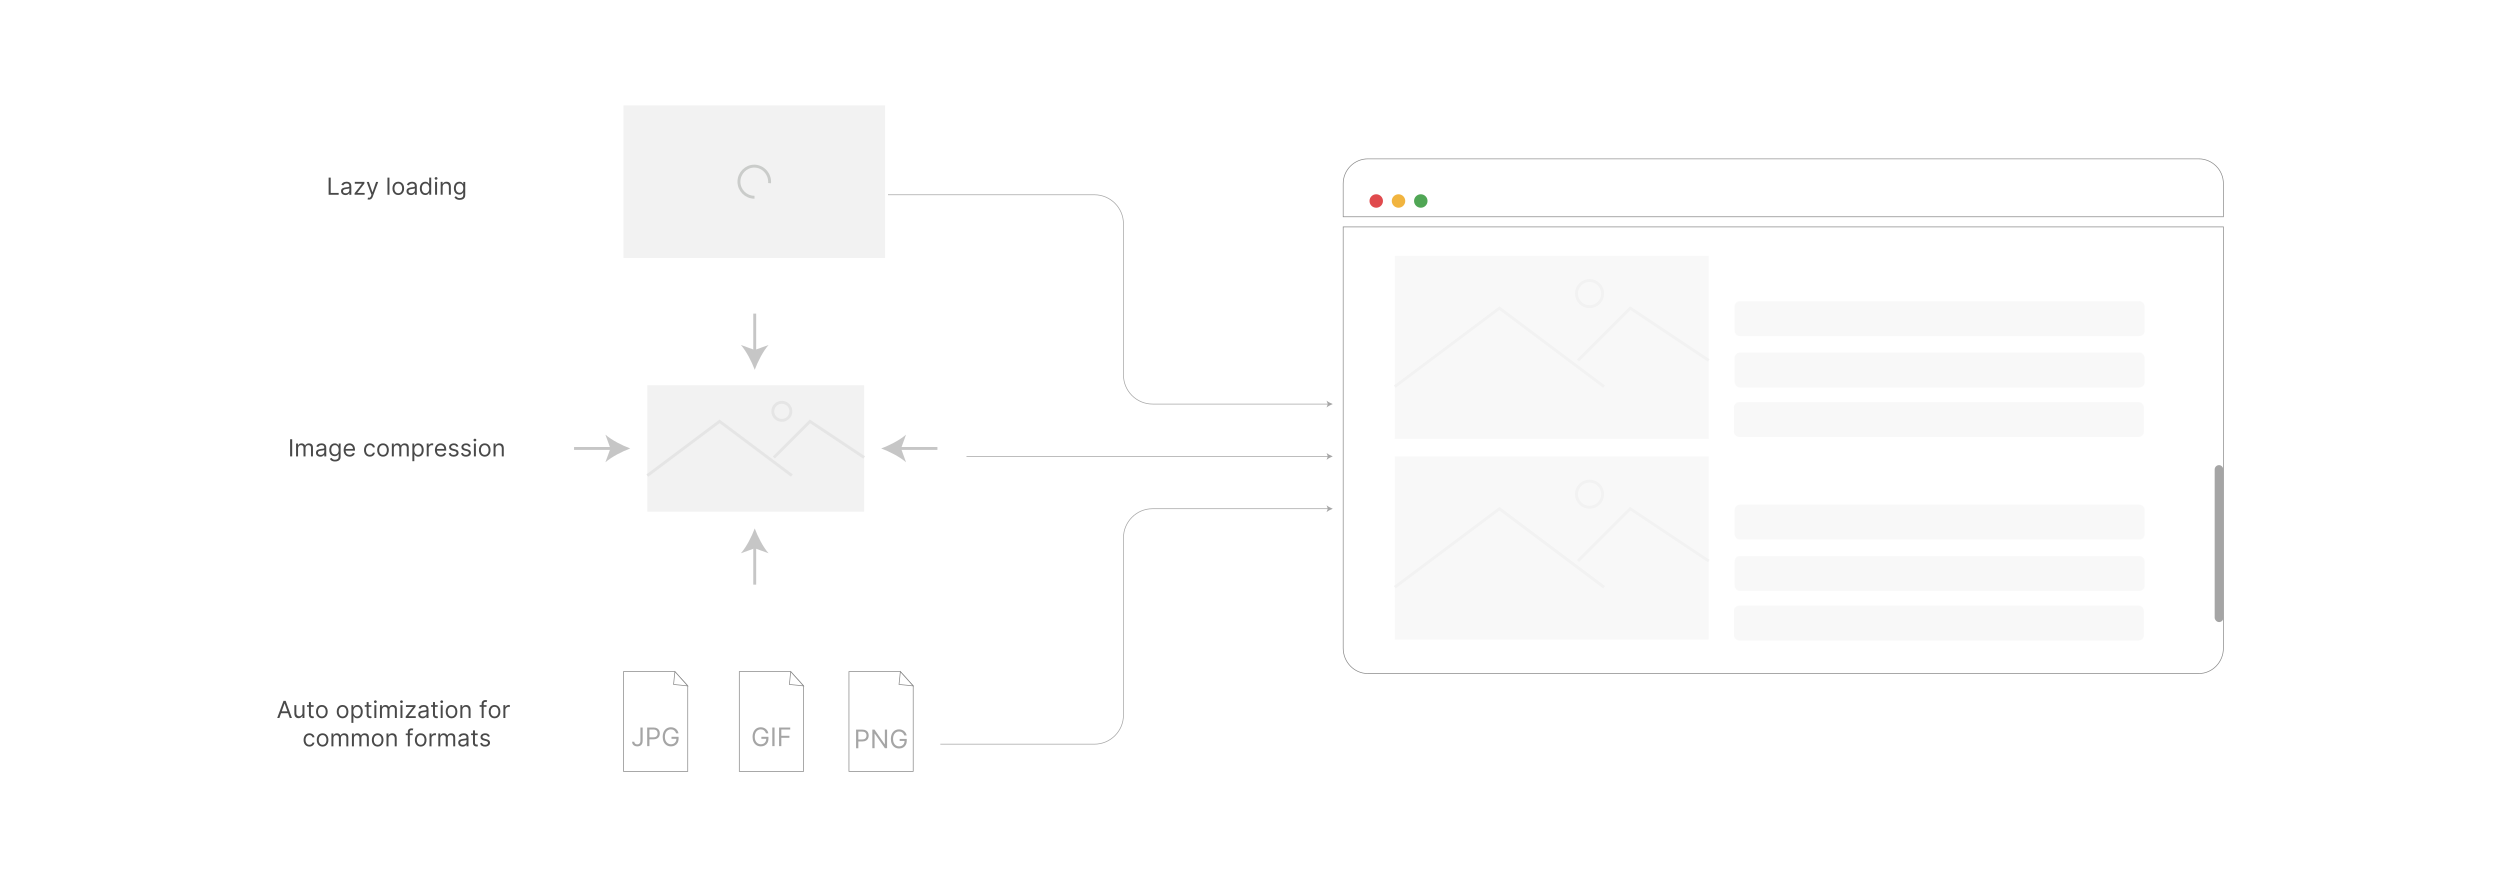 <?xml version="1.0" encoding="UTF-8"?><svg id="Layer_1" xmlns="http://www.w3.org/2000/svg" xmlns:xlink="http://www.w3.org/1999/xlink" viewBox="0 0 860 300"><defs><filter id="drop-shadow-3"><feOffset dx="0" dy="-3.48"/><feGaussianBlur result="blur" stdDeviation="8.7"/><feFlood flood-color="#ff7300" flood-opacity=".2"/><feComposite in2="blur" operator="in"/><feComposite in="SourceGraphic"/></filter></defs><rect x="214.471" y="36.25" width="90" height="52.5" fill="#f2f2f2"/><path d="M259.546,67.855c-2.957,0-5.354-2.397-5.354-5.354,0-2.95,2.457-5.403,5.354-5.354,2.979.05,5.438,2.727,5.187,5.856" fill="none" stroke="#caccca" stroke-miterlimit="10"/><path d="M462.06,78.053v144.923c0,4.822,3.814,8.732,8.519,8.732h285.752c4.705,0,8.519-3.909,8.519-8.732V78.053h-302.79Z" fill="#fff"/><path d="M462.06,78.053v144.923c0,4.822,3.814,8.732,8.519,8.732h285.752c4.705,0,8.519-3.909,8.519-8.732V78.053h-302.79Z" fill="none" stroke="#898989" stroke-miterlimit="10" stroke-width=".245"/><path d="M764.85,66.644c0-4.705-3.814-8.519-8.519-8.519h-285.752c-4.705,0-8.519,3.814-8.519,8.519v11.409h302.79v-11.409Z" fill="#fff" filter="url(#drop-shadow-3)" stroke="#898989" stroke-miterlimit="10" stroke-width=".242"/><circle cx="473.425" cy="69.143" r="2.317" fill="#e04a4d"/><circle cx="481.088" cy="69.143" r="2.317" fill="#f1b43f"/><circle cx="488.752" cy="69.143" r="2.317" fill="#50a655"/><g opacity=".5"><rect x="479.805" y="88" width="108" height="63" fill="#f2f2f2"/><polyline points="479.805 133 515.804 106 551.804 133" fill="none" stroke="#e5e5e5" stroke-miterlimit="10"/><polyline points="542.804 124 560.804 106 587.804 124" fill="none" stroke="#e5e5e5" stroke-miterlimit="10"/><circle cx="546.804" cy="101" r="4.5" fill="none" stroke="#e5e5e5" stroke-miterlimit="10"/></g><g opacity=".5"><rect x="479.805" y="157" width="108" height="63" fill="#f2f2f2"/><polyline points="479.805 202 515.804 175 551.804 202" fill="none" stroke="#e5e5e5" stroke-miterlimit="10"/><polyline points="542.804 193 560.804 175 587.804 193" fill="none" stroke="#e5e5e5" stroke-miterlimit="10"/><circle cx="546.804" cy="170" r="4.5" fill="none" stroke="#e5e5e5" stroke-miterlimit="10"/></g><rect x="761.85" y="160" width="3" height="54" rx="1.5" ry="1.5" fill="#a5a5a5"/><rect x="596.722" y="103.612" width="141.023" height="11.994" rx="1.789" ry="1.789" fill="#f2f2f2" opacity=".5"/><rect x="596.722" y="121.287" width="141.023" height="11.994" rx="1.789" ry="1.789" fill="#f2f2f2" opacity=".5"/><rect x="596.471" y="138.331" width="141.023" height="11.994" rx="1.789" ry="1.789" fill="#f2f2f2" opacity=".5"/><rect x="596.722" y="173.612" width="141.023" height="11.994" rx="1.789" ry="1.789" fill="#f2f2f2" opacity=".5"/><rect x="596.722" y="191.287" width="141.023" height="11.994" rx="1.789" ry="1.789" fill="#f2f2f2" opacity=".5"/><rect x="596.471" y="208.331" width="141.023" height="11.994" rx="1.789" ry="1.789" fill="#f2f2f2" opacity=".5"/><rect x="222.678" y="132.516" width="74.586" height="43.508" fill="#f2f2f2"/><polyline points="222.678 163.593 247.54 144.947 272.402 163.593" fill="none" stroke="#e5e5e5" stroke-miterlimit="10"/><polyline points="266.187 157.377 278.618 144.947 297.264 157.377" fill="none" stroke="#e5e5e5" stroke-miterlimit="10"/><circle cx="268.949" cy="141.494" r="3.108" fill="none" stroke="#e5e5e5" stroke-miterlimit="10"/><line x1="322.471" y1="154.27" x2="309.169" y2="154.27" fill="none" stroke="#c6c6c6" stroke-miterlimit="10"/><path d="M303.134,154.27c2.84-1.054,6.363-2.852,8.547-4.756l-1.72,4.756,1.72,4.755c-2.184-1.904-5.708-3.702-8.547-4.755Z" fill="#c6c6c6"/><line x1="259.626" y1="107.884" x2="259.626" y2="121.186" fill="none" stroke="#c6c6c6" stroke-miterlimit="10"/><path d="M259.626,127.221c-1.054-2.84-2.852-6.363-4.756-8.547l4.756,1.72,4.755-1.72c-1.904,2.184-3.702,5.707-4.755,8.547Z" fill="#c6c6c6"/><line x1="259.626" y1="201.116" x2="259.626" y2="187.814" fill="none" stroke="#c6c6c6" stroke-miterlimit="10"/><path d="M259.626,181.779c1.054,2.84,2.852,6.363,4.756,8.547l-4.756-1.72-4.755,1.72c1.904-2.184,3.702-5.707,4.755-8.547Z" fill="#c6c6c6"/><line x1="197.471" y1="154.27" x2="210.773" y2="154.27" fill="none" stroke="#c6c6c6" stroke-miterlimit="10"/><path d="M216.808,154.27c-2.84,1.054-6.363,2.852-8.547,4.756l1.72-4.756-1.72-4.755c2.184,1.904,5.708,3.702,8.547,4.755Z" fill="#c6c6c6"/><polygon points="232.151 231.047 214.479 231.047 214.479 265.358 236.583 265.358 236.583 235.937 232.151 231.047" fill="#fff" stroke="#898989" stroke-miterlimit="10" stroke-width=".25"/><polygon points="231.707 235.443 232.165 231.035 236.57 235.949 231.707 235.443" fill="#fff" stroke="#898989" stroke-miterlimit="10" stroke-width=".25"/><path d="M220.304,250.265h.775v4.576c0,.409-.075.756-.226,1.041-.149.286-.361.503-.635.65-.273.148-.595.223-.966.223-.35,0-.661-.065-.935-.192-.273-.129-.487-.311-.644-.549-.156-.237-.234-.52-.234-.848h.764c0,.182.045.34.136.474.091.135.215.239.373.315.159.075.339.112.541.112.224,0,.413-.047.569-.141s.275-.231.357-.414c.083-.183.124-.406.124-.671v-4.576Z" fill="#a5a5a5"/><path d="M222.63,256.667v-6.402h2.163c.503,0,.914.09,1.233.27.32.181.558.424.712.731s.231.648.231,1.025-.076.72-.23,1.028-.389.554-.708.736c-.318.183-.728.273-1.226.273h-1.551v-.688h1.526c.344,0,.619-.06.828-.178.208-.119.36-.28.455-.483s.142-.433.142-.69c0-.256-.047-.485-.142-.688s-.248-.361-.458-.477c-.211-.116-.49-.174-.838-.174h-1.363v5.715h-.775Z" fill="#a5a5a5"/><path d="M232.597,252.265c-.069-.21-.159-.399-.271-.567-.111-.167-.244-.31-.398-.43-.152-.118-.326-.209-.52-.272-.193-.062-.406-.094-.638-.094-.379,0-.724.098-1.034.294-.31.195-.558.484-.741.865-.184.382-.275.85-.275,1.404s.093,1.022.278,1.403c.185.382.436.67.754.866.316.196.673.294,1.069.294.366,0,.69-.079.971-.236.28-.157.499-.38.656-.669.157-.288.236-.629.236-1.02l.237.05h-1.926v-.688h2.438v.688c0,.527-.112.986-.336,1.376-.225.39-.533.691-.926.904-.393.214-.844.321-1.352.321-.567,0-1.065-.134-1.493-.4-.429-.267-.762-.646-1.001-1.138-.238-.492-.357-1.076-.357-1.751,0-.507.068-.963.205-1.368.136-.405.329-.751.579-1.036.251-.285.547-.505.889-.656.342-.152.718-.229,1.128-.229.338,0,.653.051.946.151.293.102.554.244.784.429s.423.404.577.659c.154.256.261.538.318.849h-.8Z" fill="#a5a5a5"/><polygon points="271.993 231.047 254.321 231.047 254.321 265.358 276.425 265.358 276.425 235.937 271.993 231.047" fill="#fff" stroke="#898989" stroke-miterlimit="10" stroke-width=".25"/><polygon points="271.548 235.443 272.006 231.035 276.411 235.949 271.548 235.443" fill="#fff" stroke="#898989" stroke-miterlimit="10" stroke-width=".25"/><path d="M263.51,252.265c-.069-.21-.159-.399-.271-.567-.111-.167-.244-.31-.398-.43-.152-.118-.326-.209-.52-.272-.193-.062-.406-.094-.638-.094-.379,0-.724.098-1.034.294-.31.195-.558.484-.741.865-.184.382-.275.85-.275,1.404s.093,1.022.278,1.403c.185.382.436.67.754.866.316.196.673.294,1.069.294.366,0,.69-.079.971-.236.28-.157.499-.38.656-.669.157-.288.236-.629.236-1.02l.237.05h-1.926v-.688h2.438v.688c0,.527-.112.986-.336,1.376-.225.39-.533.691-.926.904-.393.214-.844.321-1.352.321-.567,0-1.065-.134-1.493-.4-.429-.267-.762-.646-1.001-1.138-.238-.492-.357-1.076-.357-1.751,0-.507.068-.963.205-1.368.136-.405.329-.751.579-1.036.251-.285.547-.505.889-.656.342-.152.718-.229,1.128-.229.338,0,.653.051.946.151.293.102.554.244.784.429s.423.404.577.659c.154.256.261.538.318.849h-.8Z" fill="#a5a5a5"/><path d="M266.448,250.265v6.402h-.775v-6.402h.775Z" fill="#a5a5a5"/><path d="M267.999,256.667v-6.402h3.839v.688h-3.063v2.163h2.776v.689h-2.776v2.863h-.775Z" fill="#a5a5a5"/><polygon points="309.712 231.047 292.04 231.047 292.04 265.358 314.144 265.358 314.144 235.937 309.712 231.047" fill="#fff" stroke="#898989" stroke-miterlimit="10" stroke-width=".25"/><polygon points="309.268 235.443 309.726 231.035 314.131 235.949 309.268 235.443" fill="#fff" stroke="#898989" stroke-miterlimit="10" stroke-width=".25"/><path d="M294.489,257.393v-6.402h2.163c.503,0,.914.09,1.233.27.32.181.558.424.712.731s.231.648.231,1.025-.076.72-.23,1.028-.389.554-.708.736c-.318.183-.728.273-1.226.273h-1.551v-.688h1.526c.344,0,.619-.06.828-.178.208-.119.36-.28.455-.483s.142-.433.142-.69c0-.256-.047-.485-.142-.688s-.248-.361-.458-.477c-.211-.116-.49-.174-.838-.174h-1.363v5.715h-.775Z" fill="#a5a5a5"/><path d="M305.156,250.99v6.402h-.75l-3.489-5.027h-.062v5.027h-.775v-6.402h.75l3.502,5.039h.062v-5.039h.763Z" fill="#a5a5a5"/><path d="M311.084,252.99c-.069-.21-.159-.399-.271-.567-.111-.167-.244-.31-.398-.43-.152-.118-.326-.209-.52-.272-.193-.062-.406-.094-.638-.094-.379,0-.724.098-1.034.294-.31.195-.558.484-.741.865-.184.382-.275.85-.275,1.404s.093,1.022.278,1.403c.185.382.436.67.754.866.316.196.673.294,1.069.294.366,0,.69-.079.971-.236.28-.157.499-.38.656-.669.157-.288.236-.629.236-1.02l.237.05h-1.926v-.688h2.438v.688c0,.527-.112.986-.336,1.376-.225.39-.533.691-.926.904-.393.214-.844.321-1.352.321-.567,0-1.065-.134-1.493-.4-.429-.267-.762-.646-1.001-1.138-.238-.492-.357-1.076-.357-1.751,0-.507.068-.963.205-1.368.136-.405.329-.751.579-1.036.251-.285.547-.505.889-.656.342-.152.718-.229,1.128-.229.338,0,.653.051.946.151.293.102.554.244.784.429s.423.404.577.659c.154.256.261.538.318.849h-.8Z" fill="#a5a5a5"/><path d="M305.471,67h70.987c5.53,0,10.013,4.483,10.013,10.013v51.974c0,5.53,4.483,10.013,10.013,10.013h60.478" fill="none" stroke="#a5a5a5" stroke-miterlimit="10" stroke-width=".25"/><path d="M458.471,139c-.71.263-1.591.713-2.137,1.189l.43-1.189-.43-1.189c.546.476,1.427.925,2.137,1.189Z" fill="#a5a5a5"/><line x1="332.471" y1="157" x2="456.962" y2="157" fill="none" stroke="#a5a5a5" stroke-miterlimit="10" stroke-width=".25"/><path d="M458.471,157c-.71.263-1.591.713-2.137,1.189l.43-1.189-.43-1.189c.546.476,1.427.925,2.137,1.189Z" fill="#a5a5a5"/><path d="M323.471,256h52.987c5.53,0,10.013-4.483,10.013-10.013v-60.974c0-5.53,4.483-10.013,10.013-10.013h60.478" fill="none" stroke="#a5a5a5" stroke-miterlimit="10" stroke-width=".25"/><path d="M458.471,175c-.71.263-1.591.713-2.137,1.189l.43-1.189-.43-1.189c.546.476,1.427.925,2.137,1.189Z" fill="#a5a5a5"/><path d="M113.049,67v-5.901h.715v5.268h2.743v.634h-3.458Z" fill="#494949"/><path d="M118.824,67.103c-.28,0-.535-.053-.764-.16-.229-.106-.41-.261-.544-.464-.135-.202-.202-.447-.202-.735,0-.254.05-.46.15-.618.1-.159.233-.283.4-.373.167-.091.352-.158.555-.203.203-.046.407-.082.612-.108.269-.035.487-.061.655-.079.169-.019.291-.05.369-.094.078-.044.117-.121.117-.231v-.023c0-.284-.078-.505-.232-.662-.155-.158-.389-.236-.702-.236-.325,0-.579.07-.764.213s-.314.294-.389.455l-.645-.231c.115-.269.27-.478.463-.63.193-.15.404-.256.634-.316s.456-.091.679-.091c.142,0,.306.017.491.051.185.033.365.102.539.205.174.104.318.261.434.47.115.21.173.49.173.842v2.916h-.68v-.6h-.035c-.046.097-.123.199-.231.309-.108.109-.251.203-.429.279-.179.077-.397.115-.654.115ZM118.927,66.493c.269,0,.496-.053.682-.159.185-.105.326-.241.421-.409.095-.167.143-.343.143-.527v-.622c-.029.035-.092.066-.189.094-.097.028-.208.052-.334.072-.126.019-.248.037-.366.052s-.213.026-.287.036c-.177.022-.341.06-.494.11-.153.052-.276.127-.369.228-.093.102-.14.238-.14.411,0,.236.088.414.264.534s.399.181.67.181Z" fill="#494949"/><path d="M121.97,67v-.519l2.513-3.228v-.046h-2.432v-.634h3.308v.542l-2.443,3.204v.046h2.524v.634h-3.469Z" fill="#494949"/><path d="M126.927,68.66c-.115,0-.218-.01-.309-.027-.09-.019-.153-.036-.187-.054l.173-.6c.165.042.311.058.438.046.127-.011.239-.067.338-.168s.19-.264.273-.488l.127-.346-1.636-4.449h.737l1.222,3.526h.046l1.222-3.526h.738l-1.879,5.071c-.085.229-.19.418-.314.569-.125.15-.27.263-.434.335-.165.073-.349.11-.555.11Z" fill="#494949"/><path d="M133.968,61.099v5.901h-.68v-5.901h.68Z" fill="#494949"/><path d="M137.011,67.092c-.399,0-.75-.095-1.05-.285-.301-.19-.535-.456-.703-.798s-.252-.741-.252-1.198c0-.462.084-.864.252-1.208s.402-.61.703-.801.651-.285,1.05-.285.75.095,1.05.285.535.457.703.801.252.746.252,1.208c0,.457-.084.856-.252,1.198s-.402.608-.703.798c-.301.19-.651.285-1.05.285ZM137.011,66.481c.304,0,.553-.078.749-.233.196-.155.341-.36.435-.614.094-.253.142-.528.142-.823,0-.296-.047-.572-.142-.827-.094-.256-.239-.462-.435-.62-.196-.157-.445-.236-.749-.236s-.553.079-.749.236c-.196.158-.341.364-.435.62-.094.255-.142.531-.142.827,0,.295.047.57.142.823.094.254.239.459.435.614.196.155.445.233.749.233Z" fill="#494949"/><path d="M141.356,67.103c-.28,0-.535-.053-.764-.16-.229-.106-.41-.261-.544-.464-.135-.202-.202-.447-.202-.735,0-.254.05-.46.15-.618.1-.159.233-.283.4-.373.167-.091.352-.158.555-.203.203-.046.407-.082.612-.108.269-.035.487-.061.655-.079.169-.019.291-.05.369-.094.078-.044.117-.121.117-.231v-.023c0-.284-.078-.505-.232-.662-.155-.158-.389-.236-.702-.236-.325,0-.579.07-.764.213s-.314.294-.389.455l-.645-.231c.115-.269.27-.478.463-.63.193-.15.404-.256.634-.316s.456-.091.679-.091c.142,0,.306.017.491.051.185.033.365.102.539.205.174.104.318.261.434.47.115.21.173.49.173.842v2.916h-.68v-.6h-.035c-.046.097-.123.199-.231.309-.108.109-.251.203-.429.279-.179.077-.397.115-.654.115ZM141.46,66.493c.269,0,.496-.053.682-.159.185-.105.326-.241.421-.409.095-.167.143-.343.143-.527v-.622c-.029.035-.092.066-.189.094-.097.028-.208.052-.334.072-.126.019-.248.037-.366.052s-.213.026-.287.036c-.177.022-.341.06-.494.11-.153.052-.276.127-.369.228-.093.102-.14.238-.14.411,0,.236.088.414.264.534s.399.181.67.181Z" fill="#494949"/><path d="M146.301,67.092c-.369,0-.694-.093-.977-.28s-.503-.453-.663-.796c-.16-.343-.239-.748-.239-1.217,0-.465.08-.868.239-1.21.159-.343.381-.606.665-.793.284-.186.613-.279.985-.279.288,0,.516.048.684.143.169.095.297.202.386.322s.159.219.209.296h.058v-2.179h.68v5.901h-.657v-.68h-.081c-.05.08-.121.182-.213.304-.092.122-.224.231-.395.325-.171.096-.398.143-.683.143ZM146.393,66.481c.273,0,.503-.071.691-.215.189-.143.332-.342.43-.597.098-.254.147-.549.147-.883,0-.33-.048-.62-.144-.869-.096-.248-.238-.442-.427-.582-.188-.139-.42-.209-.697-.209-.288,0-.528.074-.719.221-.191.147-.335.346-.429.597-.095.251-.143.531-.143.843,0,.315.049.601.145.857.097.256.241.46.433.61.191.151.429.227.713.227Z" fill="#494949"/><path d="M150.012,61.837c-.133,0-.247-.046-.341-.136-.095-.091-.143-.199-.143-.326,0-.126.048-.234.143-.325.095-.09.208-.136.341-.136.132,0,.246.046.341.136.095.091.143.199.143.325,0,.127-.047.235-.143.326-.095.09-.209.136-.341.136ZM149.667,67v-4.426h.68v4.426h-.68Z" fill="#494949"/><path d="M152.271,64.338v2.662h-.68v-4.426h.657v.691h.058c.104-.225.261-.405.473-.543s.484-.206.818-.206c.3,0,.562.06.787.183s.399.307.524.554.187.559.187.935v2.812h-.68v-2.767c0-.348-.09-.618-.271-.814s-.428-.293-.743-.293c-.217,0-.411.048-.581.142-.17.094-.304.231-.402.412-.098.181-.147.399-.147.657Z" fill="#494949"/><path d="M158.126,68.752c-.328,0-.611-.042-.847-.125-.236-.084-.433-.193-.589-.329-.157-.135-.281-.279-.373-.434l.542-.38c.061.08.139.173.233.277.094.105.223.196.388.274.164.077.38.116.646.116.357,0,.652-.086.885-.259s.349-.444.349-.812v-.899h-.058c-.05.081-.121.18-.212.298s-.222.224-.392.315-.399.137-.688.137c-.357,0-.677-.084-.961-.253-.283-.17-.507-.415-.671-.738-.164-.322-.246-.715-.246-1.176,0-.453.08-.849.239-1.185.159-.337.381-.599.665-.783.284-.185.613-.278.985-.278.288,0,.517.048.687.143.17.095.301.202.392.322s.162.219.212.296h.069v-.703h.657v4.553c0,.38-.086.69-.258.929-.172.239-.403.415-.692.527s-.61.169-.964.169ZM158.103,66.32c.273,0,.503-.062.691-.188.189-.125.332-.305.43-.539.098-.234.147-.515.147-.841,0-.319-.048-.601-.144-.845-.096-.244-.238-.435-.427-.573-.188-.139-.42-.208-.697-.208-.288,0-.528.073-.719.22-.191.145-.335.342-.429.588-.095.245-.143.519-.143.818,0,.307.049.578.145.814.097.235.241.42.433.554.191.133.429.2.713.2Z" fill="#494949"/><path d="M100.51,151.099v5.901h-.715v-5.901h.715Z" fill="#494949"/><path d="M101.847,157v-4.426h.657v.691h.058c.092-.236.241-.42.447-.552s.452-.197.74-.197c.292,0,.536.065.731.197.195.132.347.315.457.552h.046c.113-.229.283-.41.51-.546.227-.136.498-.203.815-.203.396,0,.719.123.971.37.252.247.377.631.377,1.151v2.962h-.68v-2.962c0-.327-.089-.56-.268-.7-.179-.141-.389-.211-.631-.211-.311,0-.553.094-.724.281s-.256.424-.256.71v2.882h-.691v-3.031c0-.252-.082-.455-.245-.609-.163-.154-.373-.232-.631-.232-.177,0-.341.048-.494.142s-.276.225-.369.391c-.093.166-.14.357-.14.574v2.767h-.68Z" fill="#494949"/><path d="M110.203,157.103c-.28,0-.535-.053-.764-.16-.229-.106-.41-.261-.544-.464-.135-.202-.202-.447-.202-.735,0-.254.05-.46.15-.618.1-.159.233-.283.4-.373.167-.091.352-.158.555-.203.203-.046.407-.082.612-.108.269-.035.487-.061.655-.079.169-.019.291-.05.369-.094.078-.044.117-.121.117-.231v-.023c0-.284-.078-.505-.232-.662-.155-.158-.389-.236-.702-.236-.325,0-.579.07-.764.213s-.314.294-.389.455l-.645-.231c.115-.269.27-.478.463-.63.193-.15.404-.256.634-.316s.456-.091.679-.091c.142,0,.306.017.491.051.185.033.365.102.539.205.174.104.318.261.434.47.115.21.173.49.173.842v2.916h-.68v-.6h-.035c-.046.097-.123.199-.231.309-.108.109-.251.203-.429.279-.179.077-.397.115-.654.115ZM110.306,156.493c.269,0,.496-.053.682-.159.185-.105.326-.241.421-.409.095-.167.143-.343.143-.527v-.622c-.029.035-.092.066-.189.094-.097.028-.208.052-.334.072-.126.019-.248.037-.366.052s-.213.026-.287.036c-.177.022-.341.06-.494.11-.153.052-.276.127-.369.228-.093.102-.14.238-.14.411,0,.236.088.414.264.534s.399.181.67.181Z" fill="#494949"/><path d="M115.262,158.752c-.328,0-.611-.042-.847-.125-.236-.084-.433-.193-.589-.329-.157-.135-.281-.279-.373-.434l.542-.38c.061.08.139.173.233.277.094.105.223.196.388.274.164.077.38.116.646.116.357,0,.652-.086.885-.259s.349-.444.349-.812v-.899h-.058c-.05.081-.121.18-.212.298s-.222.224-.392.315-.399.137-.688.137c-.357,0-.677-.084-.961-.253-.283-.17-.507-.415-.671-.738-.164-.322-.246-.715-.246-1.176,0-.453.08-.849.239-1.185.159-.337.381-.599.665-.783.284-.185.613-.278.985-.278.288,0,.517.048.687.143.17.095.301.202.392.322s.162.219.212.296h.069v-.703h.657v4.553c0,.38-.086.69-.258.929-.172.239-.403.415-.692.527s-.61.169-.964.169ZM115.239,156.32c.273,0,.503-.062.691-.188.189-.125.332-.305.43-.539.098-.234.147-.515.147-.841,0-.319-.048-.601-.144-.845-.096-.244-.238-.435-.427-.573-.188-.139-.42-.208-.697-.208-.288,0-.528.073-.719.22-.191.145-.335.342-.429.588-.095.245-.143.519-.143.818,0,.307.049.578.145.814.097.235.241.42.433.554.191.133.429.2.713.2Z" fill="#494949"/><path d="M120.276,157.092c-.426,0-.794-.094-1.102-.283-.309-.19-.546-.454-.712-.796-.166-.341-.249-.737-.249-1.191,0-.453.083-.853.249-1.2.166-.347.399-.617.697-.812.299-.194.648-.292,1.047-.292.231,0,.459.038.683.115s.429.201.614.373.332.399.441.682.164.63.164,1.043v.288h-3.412v-.588h2.72c0-.25-.049-.473-.148-.668-.099-.196-.239-.351-.421-.465-.181-.113-.395-.17-.641-.17-.271,0-.504.067-.702.2-.197.134-.348.308-.454.52s-.159.442-.159.685v.393c0,.334.058.617.174.849s.278.407.486.526c.207.12.448.181.723.181.179,0,.34-.025.485-.076s.271-.128.376-.231c.106-.103.188-.231.245-.385l.657.185c-.069.223-.185.418-.349.586-.163.168-.365.299-.605.392-.24.094-.51.14-.81.14Z" fill="#494949"/><path d="M127.226,157.092c-.415,0-.772-.098-1.072-.294-.3-.195-.53-.466-.692-.81-.161-.344-.242-.736-.242-1.178,0-.45.083-.847.249-1.192.166-.345.399-.614.697-.81.299-.194.648-.292,1.047-.292.311,0,.592.058.842.173.249.115.454.276.613.484.16.207.259.449.297.726h-.68c-.052-.201-.167-.381-.345-.537s-.416-.235-.716-.235c-.265,0-.497.069-.696.206-.199.138-.353.331-.464.579-.111.249-.166.541-.166.875,0,.342.055.64.163.894.108.253.262.45.461.591.199.14.433.21.702.21.177,0,.337-.031.481-.093.144-.06.266-.149.366-.265.1-.115.171-.254.213-.415h.68c-.038.262-.133.496-.284.705-.151.208-.35.373-.597.495-.247.122-.533.183-.86.183Z" fill="#494949"/><path d="M131.756,157.092c-.399,0-.75-.095-1.05-.285-.301-.19-.535-.456-.703-.798s-.252-.741-.252-1.198c0-.462.084-.864.252-1.208s.402-.61.703-.801.651-.285,1.05-.285.75.095,1.05.285.535.457.703.801.252.746.252,1.208c0,.457-.084.856-.252,1.198s-.402.608-.703.798c-.301.19-.651.285-1.05.285ZM131.756,156.481c.304,0,.553-.078.749-.233.196-.155.341-.36.435-.614.094-.253.142-.528.142-.823,0-.296-.047-.572-.142-.827-.094-.256-.239-.462-.435-.62-.196-.157-.445-.236-.749-.236s-.553.079-.749.236c-.196.158-.341.364-.435.62-.094.255-.142.531-.142.827,0,.295.047.57.142.823.094.254.239.459.435.614.196.155.445.233.749.233Z" fill="#494949"/><path d="M134.798,157v-4.426h.657v.691h.058c.092-.236.241-.42.447-.552s.452-.197.74-.197c.292,0,.536.065.731.197.195.132.347.315.457.552h.046c.113-.229.283-.41.51-.546.227-.136.498-.203.815-.203.396,0,.719.123.971.37.252.247.377.631.377,1.151v2.962h-.68v-2.962c0-.327-.089-.56-.268-.7-.179-.141-.389-.211-.631-.211-.311,0-.553.094-.724.281s-.256.424-.256.71v2.882h-.691v-3.031c0-.252-.082-.455-.245-.609-.163-.154-.373-.232-.631-.232-.177,0-.341.048-.494.142s-.276.225-.369.391c-.093.166-.14.357-.14.574v2.767h-.68Z" fill="#494949"/><path d="M141.852,158.66v-6.086h.657v.703h.081c.05-.077.12-.176.209-.296s.218-.228.386-.322.396-.143.684-.143c.373,0,.701.093.986.279.284.186.506.45.665.793.159.342.239.745.239,1.21,0,.469-.08.874-.239,1.217-.16.343-.38.608-.663.796-.283.188-.608.28-.977.28-.284,0-.512-.047-.683-.143-.171-.095-.302-.203-.395-.325s-.163-.224-.213-.304h-.058v2.34h-.68ZM142.52,154.787c0,.334.049.629.147.883.098.255.241.454.429.597.188.144.419.215.691.215.284,0,.522-.075.713-.227.191-.15.335-.354.432-.61.097-.257.145-.542.145-.857,0-.311-.047-.592-.143-.843s-.238-.449-.429-.597c-.191-.146-.431-.221-.719-.221-.276,0-.509.07-.697.209-.188.14-.331.334-.426.582-.096.249-.144.539-.144.869Z" fill="#494949"/><path d="M146.797,157v-4.426h.657v.668h.046c.081-.219.227-.397.438-.532.211-.137.449-.205.714-.205.05,0,.112.001.188.003.075.002.131.005.17.009v.691c-.023-.006-.076-.015-.157-.027s-.168-.019-.258-.019c-.215,0-.407.045-.575.134-.169.089-.301.212-.398.369-.097.156-.145.334-.145.534v2.801h-.68Z" fill="#494949"/><path d="M151.672,157.092c-.426,0-.794-.094-1.102-.283-.309-.19-.546-.454-.712-.796-.166-.341-.249-.737-.249-1.191,0-.453.083-.853.249-1.2.166-.347.399-.617.697-.812.299-.194.648-.292,1.047-.292.231,0,.459.038.683.115s.429.201.614.373.332.399.441.682.164.63.164,1.043v.288h-3.412v-.588h2.72c0-.25-.049-.473-.148-.668-.099-.196-.239-.351-.421-.465-.181-.113-.395-.17-.641-.17-.271,0-.504.067-.702.2-.197.134-.348.308-.454.52s-.159.442-.159.685v.393c0,.334.058.617.174.849s.278.407.486.526c.207.12.448.181.723.181.179,0,.34-.025.485-.076s.271-.128.376-.231c.106-.103.188-.231.245-.385l.657.185c-.069.223-.185.418-.349.586-.163.168-.365.299-.605.392-.24.094-.51.14-.81.14Z" fill="#494949"/><path d="M157.677,153.565l-.611.173c-.039-.102-.095-.201-.169-.298-.074-.098-.174-.178-.301-.241-.127-.064-.289-.095-.487-.095-.271,0-.496.061-.676.185s-.27.281-.27.472c0,.169.061.302.185.4.123.098.315.18.576.244l.657.162c.396.096.69.242.884.44.194.196.291.449.291.759,0,.254-.072.48-.217.68-.145.2-.347.357-.606.473s-.561.173-.905.173c-.452,0-.825-.098-1.121-.294-.296-.195-.483-.481-.562-.858l.645-.161c.061.238.178.417.35.536s.398.179.676.179c.317,0,.569-.068.756-.203.188-.136.281-.299.281-.488,0-.154-.054-.283-.161-.388s-.273-.184-.496-.235l-.738-.173c-.405-.096-.703-.245-.892-.448-.19-.202-.284-.456-.284-.762,0-.25.07-.471.211-.663.142-.191.335-.343.58-.452.245-.109.523-.164.834-.164.438,0,.782.096,1.033.288.251.192.429.445.535.761Z" fill="#494949"/><path d="M161.918,153.565l-.611.173c-.039-.102-.095-.201-.169-.298-.074-.098-.174-.178-.301-.241-.127-.064-.289-.095-.487-.095-.271,0-.496.061-.676.185s-.27.281-.27.472c0,.169.061.302.185.4.123.098.315.18.576.244l.657.162c.396.096.69.242.884.44.194.196.291.449.291.759,0,.254-.072.48-.217.68-.145.2-.347.357-.606.473s-.561.173-.905.173c-.452,0-.825-.098-1.121-.294-.296-.195-.483-.481-.562-.858l.645-.161c.061.238.178.417.35.536s.398.179.676.179c.317,0,.569-.068.756-.203.188-.136.281-.299.281-.488,0-.154-.054-.283-.161-.388s-.273-.184-.496-.235l-.738-.173c-.405-.096-.703-.245-.892-.448-.19-.202-.284-.456-.284-.762,0-.25.07-.471.211-.663.142-.191.335-.343.58-.452.245-.109.523-.164.834-.164.438,0,.782.096,1.033.288.251.192.429.445.535.761Z" fill="#494949"/><path d="M163.37,151.837c-.133,0-.247-.046-.341-.136-.095-.091-.143-.199-.143-.326,0-.126.048-.234.143-.325.095-.09.208-.136.341-.136.132,0,.246.046.341.136.095.091.143.199.143.325,0,.127-.047.235-.143.326-.095.09-.209.136-.341.136ZM163.024,157v-4.426h.68v4.426h-.68Z" fill="#494949"/><path d="M166.747,157.092c-.399,0-.75-.095-1.05-.285-.301-.19-.535-.456-.703-.798s-.252-.741-.252-1.198c0-.462.084-.864.252-1.208s.402-.61.703-.801.651-.285,1.05-.285.75.095,1.05.285.535.457.703.801.252.746.252,1.208c0,.457-.084.856-.252,1.198s-.402.608-.703.798c-.301.19-.651.285-1.05.285ZM166.747,156.481c.304,0,.553-.078.749-.233.196-.155.341-.36.435-.614.094-.253.142-.528.142-.823,0-.296-.047-.572-.142-.827-.094-.256-.239-.462-.435-.62-.196-.157-.445-.236-.749-.236s-.553.079-.749.236c-.196.158-.341.364-.435.62-.094.255-.142.531-.142.827,0,.295.047.57.142.823.094.254.239.459.435.614.196.155.445.233.749.233Z" fill="#494949"/><path d="M170.47,154.338v2.662h-.68v-4.426h.657v.691h.058c.104-.225.261-.405.473-.543s.484-.206.818-.206c.3,0,.562.06.787.183s.399.307.524.554.187.559.187.935v2.812h-.68v-2.767c0-.348-.09-.618-.271-.814s-.428-.293-.743-.293c-.217,0-.411.048-.581.142-.17.094-.304.231-.402.412-.098.181-.147.399-.147.657Z" fill="#494949"/><path d="M96.106,247h-.749l2.167-5.901h.737l2.167,5.901h-.749l-1.764-4.968h-.046l-1.764,4.968ZM96.383,244.695h3.019v.634h-3.019v-.634Z" fill="#494949"/><path d="M104.048,245.19v-2.616h.68v4.426h-.68v-.749h-.046c-.104.225-.265.415-.484.572-.219.156-.496.234-.83.234-.277,0-.523-.06-.738-.183-.215-.122-.384-.307-.507-.554-.123-.247-.184-.559-.184-.935v-2.812h.68v2.766c0,.323.091.581.273.772.182.192.414.288.696.288.169,0,.341-.043.517-.129.176-.087.324-.22.444-.398s.18-.406.18-.683Z" fill="#494949"/><path d="M107.897,242.574v.576h-2.294v-.576h2.294ZM106.272,241.514h.68v4.219c0,.191.028.335.085.431.057.095.13.158.219.19.089.031.184.047.284.047.075,0,.136-.004.185-.013.048-.009.086-.016.115-.021l.138.61c-.046.018-.11.035-.193.054-.083.019-.187.027-.314.027-.192,0-.38-.041-.563-.124-.184-.082-.335-.208-.456-.377s-.18-.383-.18-.64v-4.403Z" fill="#494949"/><path d="M110.721,247.092c-.399,0-.75-.095-1.05-.285-.301-.19-.535-.456-.703-.798s-.252-.741-.252-1.198c0-.462.084-.864.252-1.208s.402-.61.703-.801.651-.285,1.05-.285.75.095,1.05.285.535.457.703.801.252.746.252,1.208c0,.457-.084.856-.252,1.198s-.402.608-.703.798c-.301.19-.651.285-1.05.285ZM110.721,246.481c.304,0,.553-.078.749-.233.196-.155.341-.36.435-.614.094-.253.142-.528.142-.823,0-.296-.047-.572-.142-.827-.094-.256-.239-.462-.435-.62-.196-.157-.445-.236-.749-.236s-.553.079-.749.236c-.196.158-.341.364-.435.62-.094.255-.142.531-.142.827,0,.295.047.57.142.823.094.254.239.459.435.614.196.155.445.233.749.233Z" fill="#494949"/><path d="M117.844,247.092c-.399,0-.75-.095-1.05-.285-.301-.19-.535-.456-.703-.798s-.252-.741-.252-1.198c0-.462.084-.864.252-1.208s.402-.61.703-.801.651-.285,1.05-.285.75.095,1.05.285.535.457.703.801.252.746.252,1.208c0,.457-.084.856-.252,1.198s-.402.608-.703.798c-.301.19-.651.285-1.05.285ZM117.844,246.481c.304,0,.553-.078.749-.233.196-.155.341-.36.435-.614.094-.253.142-.528.142-.823,0-.296-.047-.572-.142-.827-.094-.256-.239-.462-.435-.62-.196-.157-.445-.236-.749-.236s-.553.079-.749.236c-.196.158-.341.364-.435.62-.094.255-.142.531-.142.827,0,.295.047.57.142.823.094.254.239.459.435.614.196.155.445.233.749.233Z" fill="#494949"/><path d="M120.887,248.66v-6.086h.657v.703h.081c.05-.077.12-.176.209-.296s.218-.228.386-.322.396-.143.684-.143c.373,0,.701.093.986.279.284.186.506.45.665.793.159.342.239.745.239,1.21,0,.469-.08.874-.239,1.217-.16.343-.38.608-.663.796-.283.188-.608.28-.977.28-.284,0-.512-.047-.683-.143-.171-.095-.302-.203-.395-.325s-.163-.224-.213-.304h-.058v2.34h-.68ZM121.555,244.787c0,.334.049.629.147.883.098.255.241.454.429.597.188.144.419.215.691.215.284,0,.522-.075.713-.227.191-.15.335-.354.432-.61.097-.257.145-.542.145-.857,0-.311-.047-.592-.143-.843s-.238-.449-.429-.597c-.191-.146-.431-.221-.719-.221-.276,0-.509.07-.697.209-.188.14-.331.334-.426.582-.096.249-.144.539-.144.869Z" fill="#494949"/><path d="M127.756,242.574v.576h-2.294v-.576h2.294ZM126.131,241.514h.68v4.219c0,.191.028.335.085.431.057.095.13.158.219.19.089.031.184.047.284.047.075,0,.136-.004.185-.013.048-.009.086-.016.115-.021l.138.61c-.046.018-.11.035-.193.054-.083.019-.187.027-.314.027-.192,0-.38-.041-.563-.124-.184-.082-.335-.208-.456-.377s-.18-.383-.18-.64v-4.403Z" fill="#494949"/><path d="M129.127,241.837c-.133,0-.247-.046-.341-.136-.095-.091-.143-.199-.143-.326,0-.126.048-.234.143-.325.095-.09.208-.136.341-.136.132,0,.246.046.341.136.095.091.143.199.143.325,0,.127-.047.235-.143.326-.095.09-.209.136-.341.136ZM128.782,247v-4.426h.68v4.426h-.68Z" fill="#494949"/><path d="M130.707,247v-4.426h.657v.691h.058c.092-.236.241-.42.447-.552s.452-.197.74-.197c.292,0,.536.065.731.197.195.132.347.315.457.552h.046c.113-.229.283-.41.51-.546.227-.136.498-.203.815-.203.396,0,.719.123.971.37.252.247.377.631.377,1.151v2.962h-.68v-2.962c0-.327-.089-.56-.268-.7-.179-.141-.389-.211-.631-.211-.311,0-.553.094-.724.281s-.256.424-.256.71v2.882h-.691v-3.031c0-.252-.082-.455-.245-.609-.163-.154-.373-.232-.631-.232-.177,0-.341.048-.494.142s-.276.225-.369.391c-.093.166-.14.357-.14.574v2.767h-.68Z" fill="#494949"/><path d="M138.106,241.837c-.133,0-.247-.046-.341-.136-.095-.091-.143-.199-.143-.326,0-.126.048-.234.143-.325.095-.09.208-.136.341-.136.132,0,.246.046.341.136.095.091.143.199.143.325,0,.127-.047.235-.143.326-.095.09-.209.136-.341.136ZM137.76,247v-4.426h.68v4.426h-.68Z" fill="#494949"/><path d="M139.558,247v-.519l2.513-3.228v-.046h-2.432v-.634h3.308v.542l-2.443,3.204v.046h2.524v.634h-3.469Z" fill="#494949"/><path d="M145.378,247.103c-.28,0-.535-.053-.764-.16-.229-.106-.41-.261-.544-.464-.135-.202-.202-.447-.202-.735,0-.254.05-.46.15-.618.1-.159.233-.283.4-.373.167-.091.352-.158.555-.203.203-.046.407-.082.612-.108.269-.035.487-.061.655-.079.169-.019.291-.05.369-.094.078-.044.117-.121.117-.231v-.023c0-.284-.078-.505-.232-.662-.155-.158-.389-.236-.702-.236-.325,0-.579.07-.764.213s-.314.294-.389.455l-.645-.231c.115-.269.27-.478.463-.63.193-.15.404-.256.634-.316s.456-.091.679-.091c.142,0,.306.017.491.051.185.033.365.102.539.205.174.104.318.261.434.47.115.21.173.49.173.842v2.916h-.68v-.6h-.035c-.046.097-.123.199-.231.309-.108.109-.251.203-.429.279-.179.077-.397.115-.654.115ZM145.482,246.493c.269,0,.496-.053.682-.159.185-.105.326-.241.421-.409.095-.167.143-.343.143-.527v-.622c-.029.035-.092.066-.189.094-.097.028-.208.052-.334.072-.126.019-.248.037-.366.052s-.213.026-.287.036c-.177.022-.341.06-.494.11-.153.052-.276.127-.369.228-.093.102-.14.238-.14.411,0,.236.088.414.264.534s.399.181.67.181Z" fill="#494949"/><path d="M150.577,242.574v.576h-2.294v-.576h2.294ZM148.951,241.514h.68v4.219c0,.191.028.335.085.431.057.095.13.158.219.19.089.031.184.047.284.047.075,0,.136-.004.185-.013.048-.009.086-.016.115-.021l.138.61c-.046.018-.11.035-.193.054-.083.019-.187.027-.314.027-.192,0-.38-.041-.563-.124-.184-.082-.335-.208-.456-.377s-.18-.383-.18-.64v-4.403Z" fill="#494949"/><path d="M151.948,241.837c-.133,0-.247-.046-.341-.136-.095-.091-.143-.199-.143-.326,0-.126.048-.234.143-.325.095-.09.208-.136.341-.136.132,0,.246.046.341.136.095.091.143.199.143.325,0,.127-.047.235-.143.326-.095.09-.209.136-.341.136ZM151.602,247v-4.426h.68v4.426h-.68Z" fill="#494949"/><path d="M155.325,247.092c-.399,0-.75-.095-1.05-.285-.301-.19-.535-.456-.703-.798s-.252-.741-.252-1.198c0-.462.084-.864.252-1.208s.402-.61.703-.801.651-.285,1.05-.285.75.095,1.05.285.535.457.703.801.252.746.252,1.208c0,.457-.084.856-.252,1.198s-.402.608-.703.798c-.301.19-.651.285-1.05.285ZM155.325,246.481c.304,0,.553-.078.749-.233.196-.155.341-.36.435-.614.094-.253.142-.528.142-.823,0-.296-.047-.572-.142-.827-.094-.256-.239-.462-.435-.62-.196-.157-.445-.236-.749-.236s-.553.079-.749.236c-.196.158-.341.364-.435.62-.094.255-.142.531-.142.827,0,.295.047.57.142.823.094.254.239.459.435.614.196.155.445.233.749.233Z" fill="#494949"/><path d="M159.048,244.338v2.662h-.68v-4.426h.657v.691h.058c.104-.225.261-.405.473-.543s.484-.206.818-.206c.3,0,.562.06.787.183s.399.307.524.554.187.559.187.935v2.812h-.68v-2.767c0-.348-.09-.618-.271-.814s-.428-.293-.743-.293c-.217,0-.411.048-.581.142-.17.094-.304.231-.402.412-.098.181-.147.399-.147.657Z" fill="#494949"/><path d="M167.37,242.574v.576h-2.386v-.576h2.386ZM165.698,247v-5.037c0-.253.06-.465.179-.634s.274-.296.464-.38c.19-.085.391-.127.603-.127.167,0,.303.014.409.04.105.027.184.052.236.075l-.196.588c-.035-.012-.082-.026-.143-.043-.06-.018-.14-.026-.238-.026-.225,0-.386.057-.485.17s-.148.279-.148.499v4.875h-.68Z" fill="#494949"/><path d="M170.124,247.092c-.399,0-.75-.095-1.05-.285-.301-.19-.535-.456-.703-.798s-.252-.741-.252-1.198c0-.462.084-.864.252-1.208s.402-.61.703-.801.651-.285,1.05-.285.75.095,1.05.285.535.457.703.801.252.746.252,1.208c0,.457-.084.856-.252,1.198s-.402.608-.703.798c-.301.19-.651.285-1.05.285ZM170.124,246.481c.304,0,.553-.078.749-.233.196-.155.341-.36.435-.614.094-.253.142-.528.142-.823,0-.296-.047-.572-.142-.827-.094-.256-.239-.462-.435-.62-.196-.157-.445-.236-.749-.236s-.553.079-.749.236c-.196.158-.341.364-.435.62-.094.255-.142.531-.142.827,0,.295.047.57.142.823.094.254.239.459.435.614.196.155.445.233.749.233Z" fill="#494949"/><path d="M173.167,247v-4.426h.657v.668h.046c.081-.219.227-.397.438-.532.211-.137.449-.205.714-.205.05,0,.112.001.188.003.075.002.131.005.17.009v.691c-.023-.006-.076-.015-.157-.027s-.168-.019-.258-.019c-.215,0-.407.045-.575.134-.169.089-.301.212-.398.369-.097.156-.145.334-.145.534v2.801h-.68Z" fill="#494949"/><path d="M106.439,256.829c-.415,0-.772-.098-1.072-.294-.3-.195-.53-.466-.692-.81-.161-.344-.242-.736-.242-1.178,0-.45.083-.847.249-1.192.166-.345.399-.614.697-.81.299-.194.648-.292,1.047-.292.311,0,.592.058.842.173.249.115.454.276.613.484.16.207.259.449.297.726h-.68c-.052-.201-.167-.381-.345-.537s-.416-.235-.716-.235c-.265,0-.497.069-.696.206-.199.138-.353.331-.464.579-.111.249-.166.541-.166.875,0,.342.055.64.163.894.108.253.262.45.461.591.199.14.433.21.702.21.177,0,.337-.031.481-.093.144-.06.266-.149.366-.265.1-.115.171-.254.213-.415h.68c-.038.262-.133.496-.284.705-.151.208-.35.373-.597.495-.247.122-.533.183-.86.183Z" fill="#494949"/><path d="M110.969,256.829c-.399,0-.75-.095-1.05-.285-.301-.19-.535-.456-.703-.798s-.252-.741-.252-1.198c0-.462.084-.864.252-1.208s.402-.61.703-.801.651-.285,1.05-.285.75.095,1.05.285.535.457.703.801.252.746.252,1.208c0,.457-.084.856-.252,1.198s-.402.608-.703.798c-.301.19-.651.285-1.05.285ZM110.969,256.219c.304,0,.553-.078.749-.233.196-.155.341-.36.435-.614.094-.253.142-.528.142-.823,0-.296-.047-.572-.142-.827-.094-.256-.239-.462-.435-.62-.196-.157-.445-.236-.749-.236s-.553.079-.749.236c-.196.158-.341.364-.435.62-.094.255-.142.531-.142.827,0,.295.047.57.142.823.094.254.239.459.435.614.196.155.445.233.749.233Z" fill="#494949"/><path d="M114.012,256.737v-4.426h.657v.691h.058c.092-.236.241-.42.447-.552s.452-.197.74-.197c.292,0,.536.065.731.197.195.132.347.315.457.552h.046c.113-.229.283-.41.51-.546.227-.136.498-.203.815-.203.396,0,.719.123.971.37.252.247.377.631.377,1.151v2.962h-.68v-2.962c0-.327-.089-.56-.268-.7-.179-.141-.389-.211-.631-.211-.311,0-.553.094-.724.281s-.256.424-.256.71v2.882h-.691v-3.031c0-.252-.082-.455-.245-.609-.163-.154-.373-.232-.631-.232-.177,0-.341.048-.494.142s-.276.225-.369.391c-.093.166-.14.357-.14.574v2.767h-.68Z" fill="#494949"/><path d="M121.065,256.737v-4.426h.657v.691h.058c.092-.236.241-.42.447-.552s.452-.197.74-.197c.292,0,.536.065.731.197.195.132.347.315.457.552h.046c.113-.229.283-.41.51-.546.227-.136.498-.203.815-.203.396,0,.719.123.971.37.252.247.377.631.377,1.151v2.962h-.68v-2.962c0-.327-.089-.56-.268-.7-.179-.141-.389-.211-.631-.211-.311,0-.553.094-.724.281s-.256.424-.256.71v2.882h-.691v-3.031c0-.252-.082-.455-.245-.609-.163-.154-.373-.232-.631-.232-.177,0-.341.048-.494.142s-.276.225-.369.391c-.093.166-.14.357-.14.574v2.767h-.68Z" fill="#494949"/><path d="M129.917,256.829c-.399,0-.75-.095-1.05-.285-.301-.19-.535-.456-.703-.798s-.252-.741-.252-1.198c0-.462.084-.864.252-1.208s.402-.61.703-.801.651-.285,1.05-.285.75.095,1.05.285.535.457.703.801.252.746.252,1.208c0,.457-.084.856-.252,1.198s-.402.608-.703.798c-.301.19-.651.285-1.05.285ZM129.917,256.219c.304,0,.553-.078.749-.233.196-.155.341-.36.435-.614.094-.253.142-.528.142-.823,0-.296-.047-.572-.142-.827-.094-.256-.239-.462-.435-.62-.196-.157-.445-.236-.749-.236s-.553.079-.749.236c-.196.158-.341.364-.435.62-.094.255-.142.531-.142.827,0,.295.047.57.142.823.094.254.239.459.435.614.196.155.445.233.749.233Z" fill="#494949"/><path d="M133.64,254.075v2.662h-.68v-4.426h.657v.691h.058c.104-.225.261-.405.473-.543s.484-.206.818-.206c.3,0,.562.06.787.183s.399.307.524.554.187.559.187.935v2.812h-.68v-2.767c0-.348-.09-.618-.271-.814s-.428-.293-.743-.293c-.217,0-.411.048-.581.142-.17.094-.304.231-.402.412-.098.181-.147.399-.147.657Z" fill="#494949"/><path d="M141.961,252.311v.576h-2.386v-.576h2.386ZM140.29,256.737v-5.037c0-.253.06-.465.179-.634s.274-.296.464-.38c.19-.085.391-.127.603-.127.167,0,.303.014.409.04.105.027.184.052.236.075l-.196.588c-.035-.012-.082-.026-.143-.043-.06-.018-.14-.026-.238-.026-.225,0-.386.057-.485.17s-.148.279-.148.499v4.875h-.68Z" fill="#494949"/><path d="M144.716,256.829c-.399,0-.75-.095-1.05-.285-.301-.19-.535-.456-.703-.798s-.252-.741-.252-1.198c0-.462.084-.864.252-1.208s.402-.61.703-.801.651-.285,1.05-.285.75.095,1.05.285.535.457.703.801.252.746.252,1.208c0,.457-.084.856-.252,1.198s-.402.608-.703.798c-.301.19-.651.285-1.05.285ZM144.716,256.219c.304,0,.553-.078.749-.233.196-.155.341-.36.435-.614.094-.253.142-.528.142-.823,0-.296-.047-.572-.142-.827-.094-.256-.239-.462-.435-.62-.196-.157-.445-.236-.749-.236s-.553.079-.749.236c-.196.158-.341.364-.435.62-.094.255-.142.531-.142.827,0,.295.047.57.142.823.094.254.239.459.435.614.196.155.445.233.749.233Z" fill="#494949"/><path d="M147.759,256.737v-4.426h.657v.668h.046c.081-.219.227-.397.438-.532.211-.137.449-.205.714-.205.05,0,.112.001.188.003.075.002.131.005.17.009v.691c-.023-.006-.076-.015-.157-.027s-.168-.019-.258-.019c-.215,0-.407.045-.575.134-.169.089-.301.212-.398.369-.097.156-.145.334-.145.534v2.801h-.68Z" fill="#494949"/><path d="M150.778,256.737v-4.426h.657v.691h.058c.092-.236.241-.42.447-.552s.452-.197.74-.197c.292,0,.536.065.731.197.195.132.347.315.457.552h.046c.113-.229.283-.41.51-.546.227-.136.498-.203.815-.203.396,0,.719.123.971.37.252.247.377.631.377,1.151v2.962h-.68v-2.962c0-.327-.089-.56-.268-.7-.179-.141-.389-.211-.631-.211-.311,0-.553.094-.724.281s-.256.424-.256.71v2.882h-.691v-3.031c0-.252-.082-.455-.245-.609-.163-.154-.373-.232-.631-.232-.177,0-.341.048-.494.142s-.276.225-.369.391c-.093.166-.14.357-.14.574v2.767h-.68Z" fill="#494949"/><path d="M159.134,256.841c-.28,0-.535-.053-.764-.16-.229-.106-.41-.261-.544-.464-.135-.202-.202-.447-.202-.735,0-.254.05-.46.15-.618.1-.159.233-.283.4-.373.167-.091.352-.158.555-.203.203-.046.407-.082.612-.108.269-.035.487-.061.655-.079.169-.019.291-.05.369-.094.078-.044.117-.121.117-.231v-.023c0-.284-.078-.505-.232-.662-.155-.158-.389-.236-.702-.236-.325,0-.579.07-.764.213s-.314.294-.389.455l-.645-.231c.115-.269.27-.478.463-.63.193-.15.404-.256.634-.316s.456-.091.679-.091c.142,0,.306.017.491.051.185.033.365.102.539.205.174.104.318.261.434.47.115.21.173.49.173.842v2.916h-.68v-.6h-.035c-.046.097-.123.199-.231.309-.108.109-.251.203-.429.279-.179.077-.397.115-.654.115ZM159.238,256.231c.269,0,.496-.053.682-.159.185-.105.326-.241.421-.409.095-.167.143-.343.143-.527v-.622c-.029.035-.092.066-.189.094-.097.028-.208.052-.334.072-.126.019-.248.037-.366.052s-.213.026-.287.036c-.177.022-.341.06-.494.11-.153.052-.276.127-.369.228-.093.102-.14.238-.14.411,0,.236.088.414.264.534s.399.181.67.181Z" fill="#494949"/><path d="M164.333,252.311v.576h-2.294v-.576h2.294ZM162.707,251.251h.68v4.219c0,.191.028.335.085.431.057.095.13.158.219.19.089.031.184.047.284.047.075,0,.136-.004.185-.013.048-.009.086-.016.115-.021l.138.61c-.046.018-.11.035-.193.054-.083.019-.187.027-.314.027-.192,0-.38-.041-.563-.124-.184-.082-.335-.208-.456-.377s-.18-.383-.18-.64v-4.403Z" fill="#494949"/><path d="M168.493,253.303l-.611.173c-.039-.102-.095-.201-.169-.298-.074-.098-.174-.178-.301-.241-.127-.064-.289-.095-.487-.095-.271,0-.496.061-.676.185s-.27.281-.27.472c0,.169.061.302.185.4.123.098.315.18.576.244l.657.162c.396.096.69.242.884.44.194.196.291.449.291.759,0,.254-.072.48-.217.68-.145.2-.347.357-.606.473s-.561.173-.905.173c-.452,0-.825-.098-1.121-.294-.296-.195-.483-.481-.562-.858l.645-.161c.061.238.178.417.35.536s.398.179.676.179c.317,0,.569-.068.756-.203.188-.136.281-.299.281-.488,0-.154-.054-.283-.161-.388s-.273-.184-.496-.235l-.738-.173c-.405-.096-.703-.245-.892-.448-.19-.202-.284-.456-.284-.762,0-.25.07-.471.211-.663.142-.191.335-.343.58-.452.245-.109.523-.164.834-.164.438,0,.782.096,1.033.288.251.192.429.445.535.761Z" fill="#494949"/></svg>